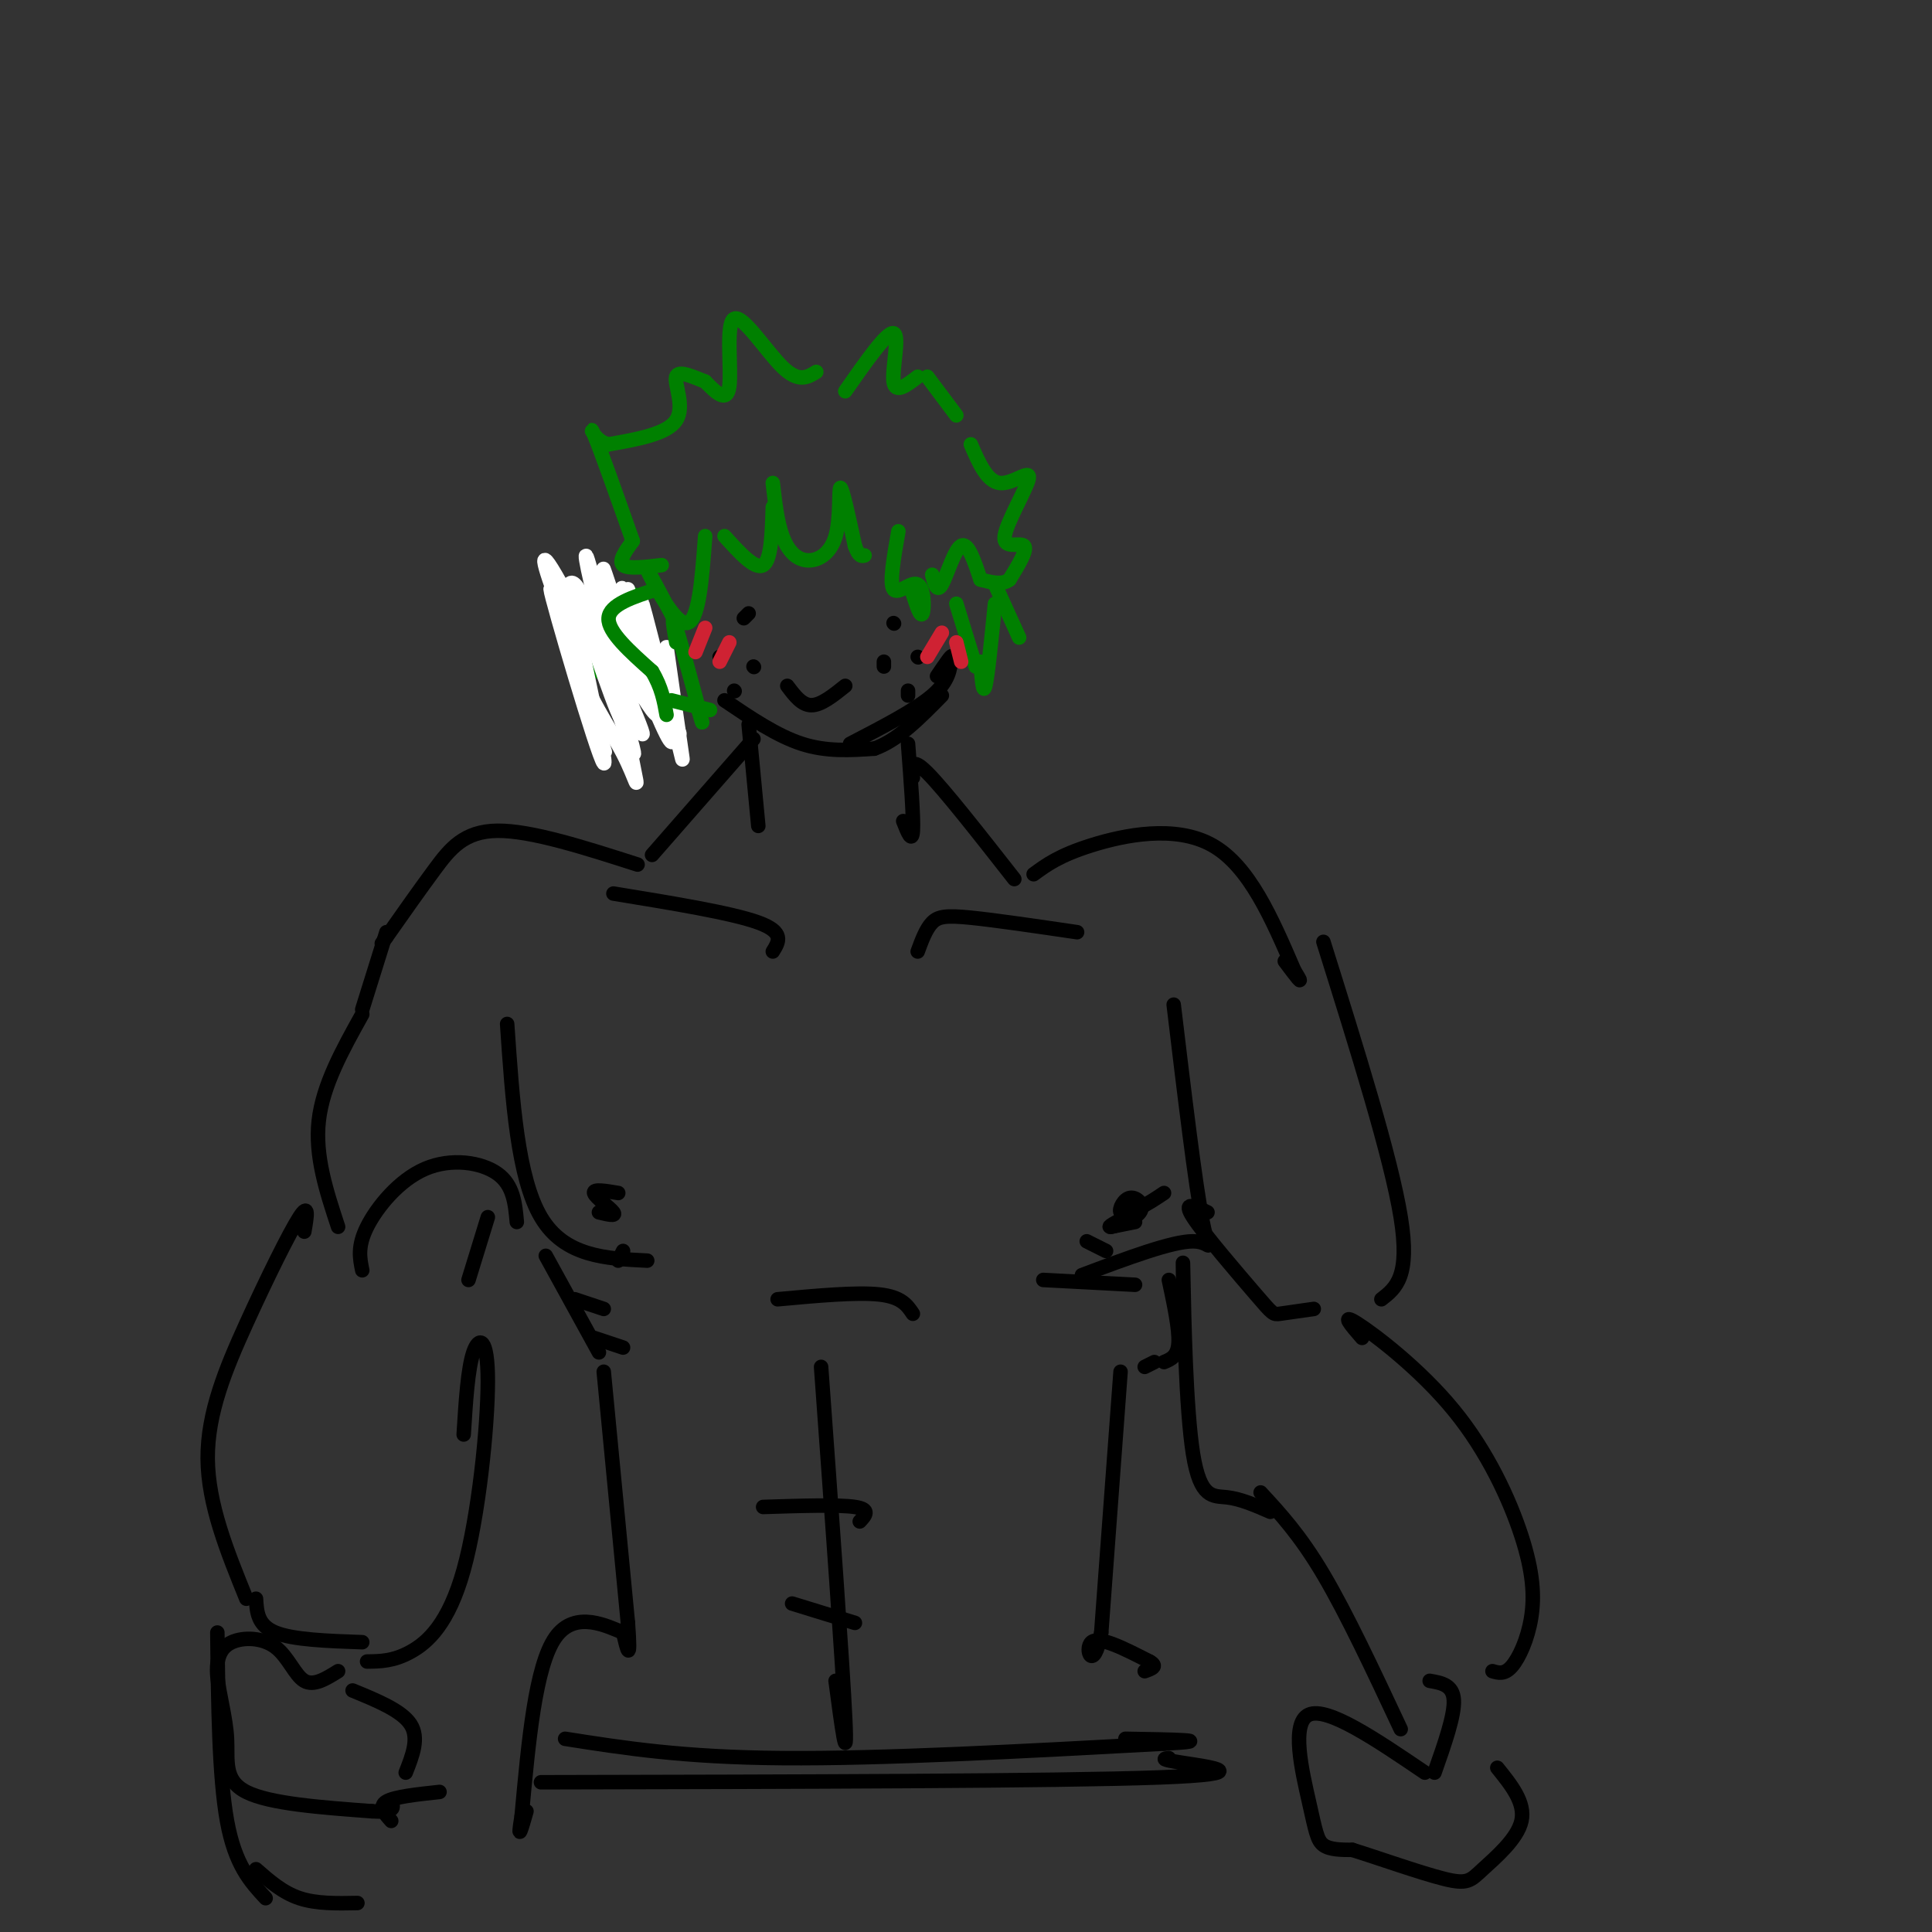 <svg viewBox='0 0 400 400' version='1.1' xmlns='http://www.w3.org/2000/svg' xmlns:xlink='http://www.w3.org/1999/xlink'><rect x="0" y="0" width="400" height="400" fill="#333333" stroke="none"/><g fill='none' stroke='rgb(0,128,0)' stroke-width='3' stroke-linecap='round' stroke-linejoin='round'><path d='M169,77c-1.827,1.131 -3.655,2.262 -7,-1c-3.345,-3.262 -8.208,-10.917 -10,-10c-1.792,0.917 -0.512,10.405 -1,14c-0.488,3.595 -2.744,1.298 -5,-1'/><path d='M146,79c-2.298,-0.857 -5.542,-2.500 -6,-1c-0.458,1.500 1.869,6.143 0,9c-1.869,2.857 -7.935,3.929 -14,5'/><path d='M126,92c-3.200,-0.644 -4.200,-4.756 -3,-2c1.200,2.756 4.600,12.378 8,22'/><path d='M131,112c-1.500,2.083 -3.000,4.167 -2,5c1.000,0.833 4.500,0.417 8,0'/><path d='M175,81c4.333,-6.200 8.667,-12.400 10,-12c1.333,0.400 -0.333,7.400 0,10c0.333,2.600 2.667,0.800 5,-1'/><path d='M192,78c0.000,0.000 6.000,8.000 6,8'/><path d='M160,100c0.458,4.030 0.915,8.061 2,11c1.085,2.939 2.796,4.788 5,5c2.204,0.212 4.901,-1.212 6,-5c1.099,-3.788 0.600,-9.939 1,-10c0.400,-0.061 1.700,5.970 3,12'/><path d='M177,113c0.833,2.333 1.417,2.167 2,2'/><path d='M186,110c-0.946,5.387 -1.893,10.774 -1,12c0.893,1.226 3.625,-1.708 5,-1c1.375,0.708 1.393,5.060 1,6c-0.393,0.940 -1.196,-1.530 -2,-4'/><path d='M146,111c-0.667,9.067 -1.333,18.133 -4,18c-2.667,-0.133 -7.333,-9.467 -8,-11c-0.667,-1.533 2.667,4.733 6,11'/><path d='M193,119c0.489,1.889 0.978,3.778 2,2c1.022,-1.778 2.578,-7.222 4,-8c1.422,-0.778 2.711,3.111 4,7'/><path d='M201,92c1.668,3.853 3.337,7.707 6,8c2.663,0.293 6.322,-2.973 6,-1c-0.322,1.973 -4.625,9.185 -5,12c-0.375,2.815 3.179,1.233 4,2c0.821,0.767 -1.089,3.884 -3,7'/><path d='M209,120c-1.500,1.167 -3.750,0.583 -6,0'/><path d='M131,123c-3.911,0.911 -7.822,1.822 -8,4c-0.178,2.178 3.378,5.622 4,7c0.622,1.378 -1.689,0.689 -4,0'/><path d='M123,134c-1.391,0.065 -2.867,0.227 -3,1c-0.133,0.773 1.078,2.156 4,4c2.922,1.844 7.556,4.150 9,3c1.444,-1.150 -0.302,-5.757 0,-6c0.302,-0.243 2.651,3.879 5,8'/><path d='M138,144c0.833,1.000 0.417,-0.500 0,-2'/></g>
<g fill='none' stroke='rgb(0,0,0)' stroke-width='3' stroke-linecap='round' stroke-linejoin='round'><path d='M155,127c0.000,0.000 -1.000,1.000 -1,1'/><path d='M185,129c0.000,0.000 0.100,0.100 0.1,0.1'/><path d='M163,142c1.500,2.000 3.000,4.000 5,4c2.000,0.000 4.500,-2.000 7,-4'/><path d='M149,136c0.000,0.000 0.100,0.100 0.1,0.1'/><path d='M156,138c0.000,0.000 0.100,0.100 0.1,0.1'/><path d='M152,143c0.000,0.000 0.100,0.100 0.1,0.1'/><path d='M183,138c0.000,0.000 0.000,-1.000 0,-1'/><path d='M190,136c0.000,0.000 0.100,0.100 0.1,0.1'/><path d='M188,144c0.000,0.000 0.000,-1.000 0,-1'/></g>
<g fill='none' stroke='rgb(0,128,0)' stroke-width='3' stroke-linecap='round' stroke-linejoin='round'><path d='M150,111c3.167,3.500 6.333,7.000 8,6c1.667,-1.000 1.833,-6.500 2,-12'/></g>
<g fill='none' stroke='rgb(255,255,255)' stroke-width='3' stroke-linecap='round' stroke-linejoin='round'><path d='M122,133c-2.084,-7.139 -4.168,-14.278 -2,-8c2.168,6.278 8.588,25.974 9,24c0.412,-1.974 -5.185,-25.617 -7,-32c-1.815,-6.383 0.153,4.495 3,13c2.847,8.505 6.574,14.636 6,10c-0.574,-4.636 -5.450,-20.039 -6,-22c-0.550,-1.961 3.225,9.519 7,21'/><path d='M132,139c3.049,6.764 7.170,13.175 5,7c-2.170,-6.175 -10.631,-24.936 -10,-23c0.631,1.936 10.355,24.571 11,24c0.645,-0.571 -7.788,-24.346 -8,-25c-0.212,-0.654 7.797,21.813 10,28c2.203,6.187 -1.398,-3.907 -5,-14'/><path d='M135,136c-2.833,-7.118 -7.416,-17.912 -6,-13c1.416,4.912 8.833,25.532 7,25c-1.833,-0.532 -12.914,-22.215 -13,-21c-0.086,1.215 10.823,25.327 10,25c-0.823,-0.327 -13.378,-25.093 -18,-33c-4.622,-7.907 -1.311,1.047 2,10'/><path d='M117,129c3.007,10.202 9.524,30.706 8,26c-1.524,-4.706 -11.091,-34.623 -11,-33c0.091,1.623 9.839,34.786 11,36c1.161,1.214 -6.264,-29.519 -6,-33c0.264,-3.481 8.218,20.291 11,28c2.782,7.709 0.391,-0.646 -2,-9'/><path d='M128,144c-2.202,-7.234 -6.705,-20.820 -9,-23c-2.295,-2.180 -2.380,7.045 0,15c2.380,7.955 7.225,14.638 10,20c2.775,5.362 3.480,9.403 2,2c-1.480,-7.403 -5.145,-26.249 -4,-28c1.145,-1.751 7.101,13.592 10,20c2.899,6.408 2.742,3.879 1,-4c-1.742,-7.879 -5.069,-21.108 -5,-21c0.069,0.108 3.535,13.554 7,27'/><path d='M140,152c1.444,5.800 1.556,6.800 1,3c-0.556,-3.800 -1.778,-12.400 -3,-21'/></g>
<g fill='none' stroke='rgb(0,128,0)' stroke-width='3' stroke-linecap='round' stroke-linejoin='round'><path d='M136,122c-4.917,1.583 -9.833,3.167 -10,6c-0.167,2.833 4.417,6.917 9,11'/><path d='M135,139c2.000,3.333 2.500,6.167 3,9'/><path d='M140,133c-0.578,-3.333 -1.156,-6.667 0,-3c1.156,3.667 4.044,14.333 5,18c0.956,3.667 -0.022,0.333 -1,-3'/><path d='M139,145c0.000,0.000 8.000,2.000 8,2'/><path d='M198,125c0.000,0.000 4.000,13.000 4,13'/><path d='M203,137c0.250,3.500 0.500,7.000 1,5c0.500,-2.000 1.250,-9.500 2,-17'/><path d='M206,121c0.000,0.000 5.000,11.000 5,11'/></g>
<g fill='none' stroke='rgb(0,0,0)' stroke-width='3' stroke-linecap='round' stroke-linejoin='round'><path d='M150,145c5.417,3.667 10.833,7.333 16,9c5.167,1.667 10.083,1.333 15,1'/><path d='M181,155c4.833,-1.667 9.417,-6.333 14,-11'/><path d='M176,154c6.750,-3.500 13.500,-7.000 17,-10c3.500,-3.000 3.750,-5.500 4,-8'/><path d='M197,136c0.167,-0.667 -1.417,1.667 -3,4'/><path d='M155,150c0.000,0.000 2.000,21.000 2,21'/><path d='M188,154c0.583,7.667 1.167,15.333 1,18c-0.167,2.667 -1.083,0.333 -2,-2'/><path d='M156,153c0.000,0.000 -21.000,24.000 -21,24'/><path d='M189,161c-0.250,-2.250 -0.500,-4.500 3,-1c3.500,3.500 10.750,12.750 18,22'/><path d='M127,185c12.250,2.000 24.500,4.000 30,6c5.500,2.000 4.250,4.000 3,6'/><path d='M190,197c0.867,-2.356 1.733,-4.711 3,-6c1.267,-1.289 2.933,-1.511 8,-1c5.067,0.511 13.533,1.756 22,3'/><path d='M132,179c-11.022,-3.533 -22.044,-7.067 -29,-7c-6.956,0.067 -9.844,3.733 -13,8c-3.156,4.267 -6.578,9.133 -10,14'/><path d='M80,194c-1.667,2.333 -0.833,1.167 0,0'/><path d='M80,193c0.000,0.000 -5.000,16.000 -5,16'/><path d='M214,181c2.667,-1.956 5.333,-3.911 12,-6c6.667,-2.089 17.333,-4.311 25,0c7.667,4.311 12.333,15.156 17,26'/><path d='M268,201c2.500,4.000 0.250,1.000 -2,-2'/><path d='M105,212c1.083,15.917 2.167,31.833 7,40c4.833,8.167 13.417,8.583 22,9'/><path d='M243,208c2.244,18.711 4.489,37.422 6,45c1.511,7.578 2.289,4.022 -2,4c-4.289,-0.022 -13.644,3.489 -23,7'/><path d='M124,251c1.822,0.444 3.644,0.889 3,0c-0.644,-0.889 -3.756,-3.111 -4,-4c-0.244,-0.889 2.378,-0.444 5,0'/><path d='M225,257c0.000,0.000 4.000,2.000 4,2'/><path d='M129,259c0.000,0.000 -1.000,2.000 -1,2'/><path d='M235,266c0.000,0.000 -19.000,-1.000 -19,-1'/><path d='M235,253c0.000,0.000 -5.000,1.000 -5,1'/><path d='M161,269c8.167,-0.750 16.333,-1.500 21,-1c4.667,0.500 5.833,2.250 7,4'/><path d='M170,283c2.250,31.083 4.500,62.167 5,73c0.500,10.833 -0.750,1.417 -2,-8'/><path d='M158,312c7.833,-0.250 15.667,-0.500 19,0c3.333,0.500 2.167,1.750 1,3'/><path d='M164,332c0.000,0.000 13.000,4.000 13,4'/><path d='M113,260c0.000,0.000 11.000,20.000 11,20'/><path d='M119,269c0.000,0.000 6.000,2.000 6,2'/><path d='M123,277c0.000,0.000 6.000,2.000 6,2'/><path d='M242,265c1.083,5.083 2.167,10.167 2,13c-0.167,2.833 -1.583,3.417 -3,4'/><path d='M239,282c0.000,0.000 -2.000,1.000 -2,1'/><path d='M125,284c0.000,0.000 5.000,52.000 5,52'/><path d='M130,336c0.667,9.000 -0.167,5.500 -1,2'/><path d='M129,338c-2.956,-1.111 -9.844,-4.889 -14,1c-4.156,5.889 -5.578,21.444 -7,37'/><path d='M108,376c-1.000,6.000 0.000,2.500 1,-1'/><path d='M232,284c0.000,0.000 -4.000,54.000 -4,54'/><path d='M228,338c-1.600,8.667 -3.600,3.333 -2,2c1.600,-1.333 6.800,1.333 12,4'/><path d='M238,344c1.833,1.000 0.417,1.500 -1,2'/><path d='M117,360c12.167,1.917 24.333,3.833 45,4c20.667,0.167 49.833,-1.417 79,-3'/><path d='M241,361c11.833,-0.667 1.917,-0.833 -8,-1'/><path d='M112,369c53.422,-0.111 106.844,-0.222 128,-1c21.156,-0.778 10.044,-2.222 5,-3c-5.044,-0.778 -4.022,-0.889 -3,-1'/><path d='M75,210c-4.083,7.333 -8.167,14.667 -9,22c-0.833,7.333 1.583,14.667 4,22'/><path d='M75,263c-0.512,-2.476 -1.024,-4.952 1,-9c2.024,-4.048 6.583,-9.667 12,-12c5.417,-2.333 11.690,-1.381 15,1c3.310,2.381 3.655,6.190 4,10'/><path d='M101,252c0.000,0.000 -4.000,13.000 -4,13'/><path d='M233,252c-1.986,1.069 -3.971,2.137 -3,2c0.971,-0.137 4.900,-1.480 6,-3c1.100,-1.520 -0.627,-3.217 -2,-3c-1.373,0.217 -2.392,2.348 -2,3c0.392,0.652 2.196,-0.174 4,-1'/><path d='M236,250c1.500,-0.667 3.250,-1.833 5,-3'/><path d='M274,195c7.000,22.333 14.000,44.667 16,57c2.000,12.333 -1.000,14.667 -4,17'/><path d='M250,251c-2.631,-1.262 -5.262,-2.524 -3,1c2.262,3.524 9.417,11.833 13,16c3.583,4.167 3.595,4.190 5,4c1.405,-0.190 4.202,-0.595 7,-1'/><path d='M245,268c-0.071,-5.089 -0.143,-10.179 0,-3c0.143,7.179 0.500,26.625 2,36c1.500,9.375 4.143,8.679 7,9c2.857,0.321 5.929,1.661 9,3'/><path d='M282,277c-2.286,-2.635 -4.572,-5.269 -1,-3c3.572,2.269 13.001,9.442 20,18c6.999,8.558 11.567,18.500 14,26c2.433,7.500 2.732,12.558 2,17c-0.732,4.442 -2.495,8.269 -4,10c-1.505,1.731 -2.753,1.365 -4,1'/><path d='M261,309c4.083,4.417 8.167,8.833 13,17c4.833,8.167 10.417,20.083 16,32'/><path d='M296,348c2.417,0.417 4.833,0.833 5,4c0.167,3.167 -1.917,9.083 -4,15'/><path d='M295,367c-10.089,-6.845 -20.179,-13.690 -24,-12c-3.821,1.690 -1.375,11.917 0,18c1.375,6.083 1.679,8.024 3,9c1.321,0.976 3.661,0.988 6,1'/><path d='M280,383c4.890,1.510 14.115,4.786 19,6c4.885,1.214 5.431,0.365 8,-2c2.569,-2.365 7.163,-6.247 8,-10c0.837,-3.753 -2.081,-7.376 -5,-11'/><path d='M63,255c0.536,-3.095 1.071,-6.190 -1,-3c-2.071,3.190 -6.750,12.667 -11,22c-4.250,9.333 -8.071,18.524 -8,28c0.071,9.476 4.036,19.238 8,29'/><path d='M53,331c0.167,2.750 0.333,5.500 4,7c3.667,1.500 10.833,1.750 18,2'/><path d='M96,297c0.427,-6.815 0.855,-13.630 2,-17c1.145,-3.370 3.008,-3.295 3,6c-0.008,9.295 -1.887,27.810 -5,39c-3.113,11.190 -7.461,15.054 -11,17c-3.539,1.946 -6.270,1.973 -9,2'/><path d='M70,346c-2.523,1.573 -5.045,3.146 -7,2c-1.955,-1.146 -3.341,-5.013 -6,-7c-2.659,-1.987 -6.591,-2.096 -9,-1c-2.409,1.096 -3.295,3.397 -3,7c0.295,3.603 1.772,8.509 2,13c0.228,4.491 -0.792,8.569 4,11c4.792,2.431 15.396,3.216 26,4'/><path d='M77,375c5.000,0.333 4.500,-0.833 4,-2'/><path d='M84,367c1.417,-3.583 2.833,-7.167 1,-10c-1.833,-2.833 -6.917,-4.917 -12,-7'/></g>
<g fill='none' stroke='rgb(207,34,51)' stroke-width='3' stroke-linecap='round' stroke-linejoin='round'><path d='M146,130c0.000,0.000 -2.000,5.000 -2,5'/><path d='M151,133c0.000,0.000 -2.000,4.000 -2,4'/><path d='M195,131c0.000,0.000 -3.000,5.000 -3,5'/><path d='M198,133c0.000,0.000 1.000,4.000 1,4'/></g>
<g fill='none' stroke='rgb(0,0,0)' stroke-width='3' stroke-linecap='round' stroke-linejoin='round'><path d='M45,338c0.167,14.917 0.333,29.833 2,39c1.667,9.167 4.833,12.583 8,16'/><path d='M53,387c2.750,2.417 5.500,4.833 9,6c3.500,1.167 7.750,1.083 12,1'/><path d='M81,377c-1.333,-1.500 -2.667,-3.000 -1,-4c1.667,-1.000 6.333,-1.500 11,-2'/></g>
</svg>